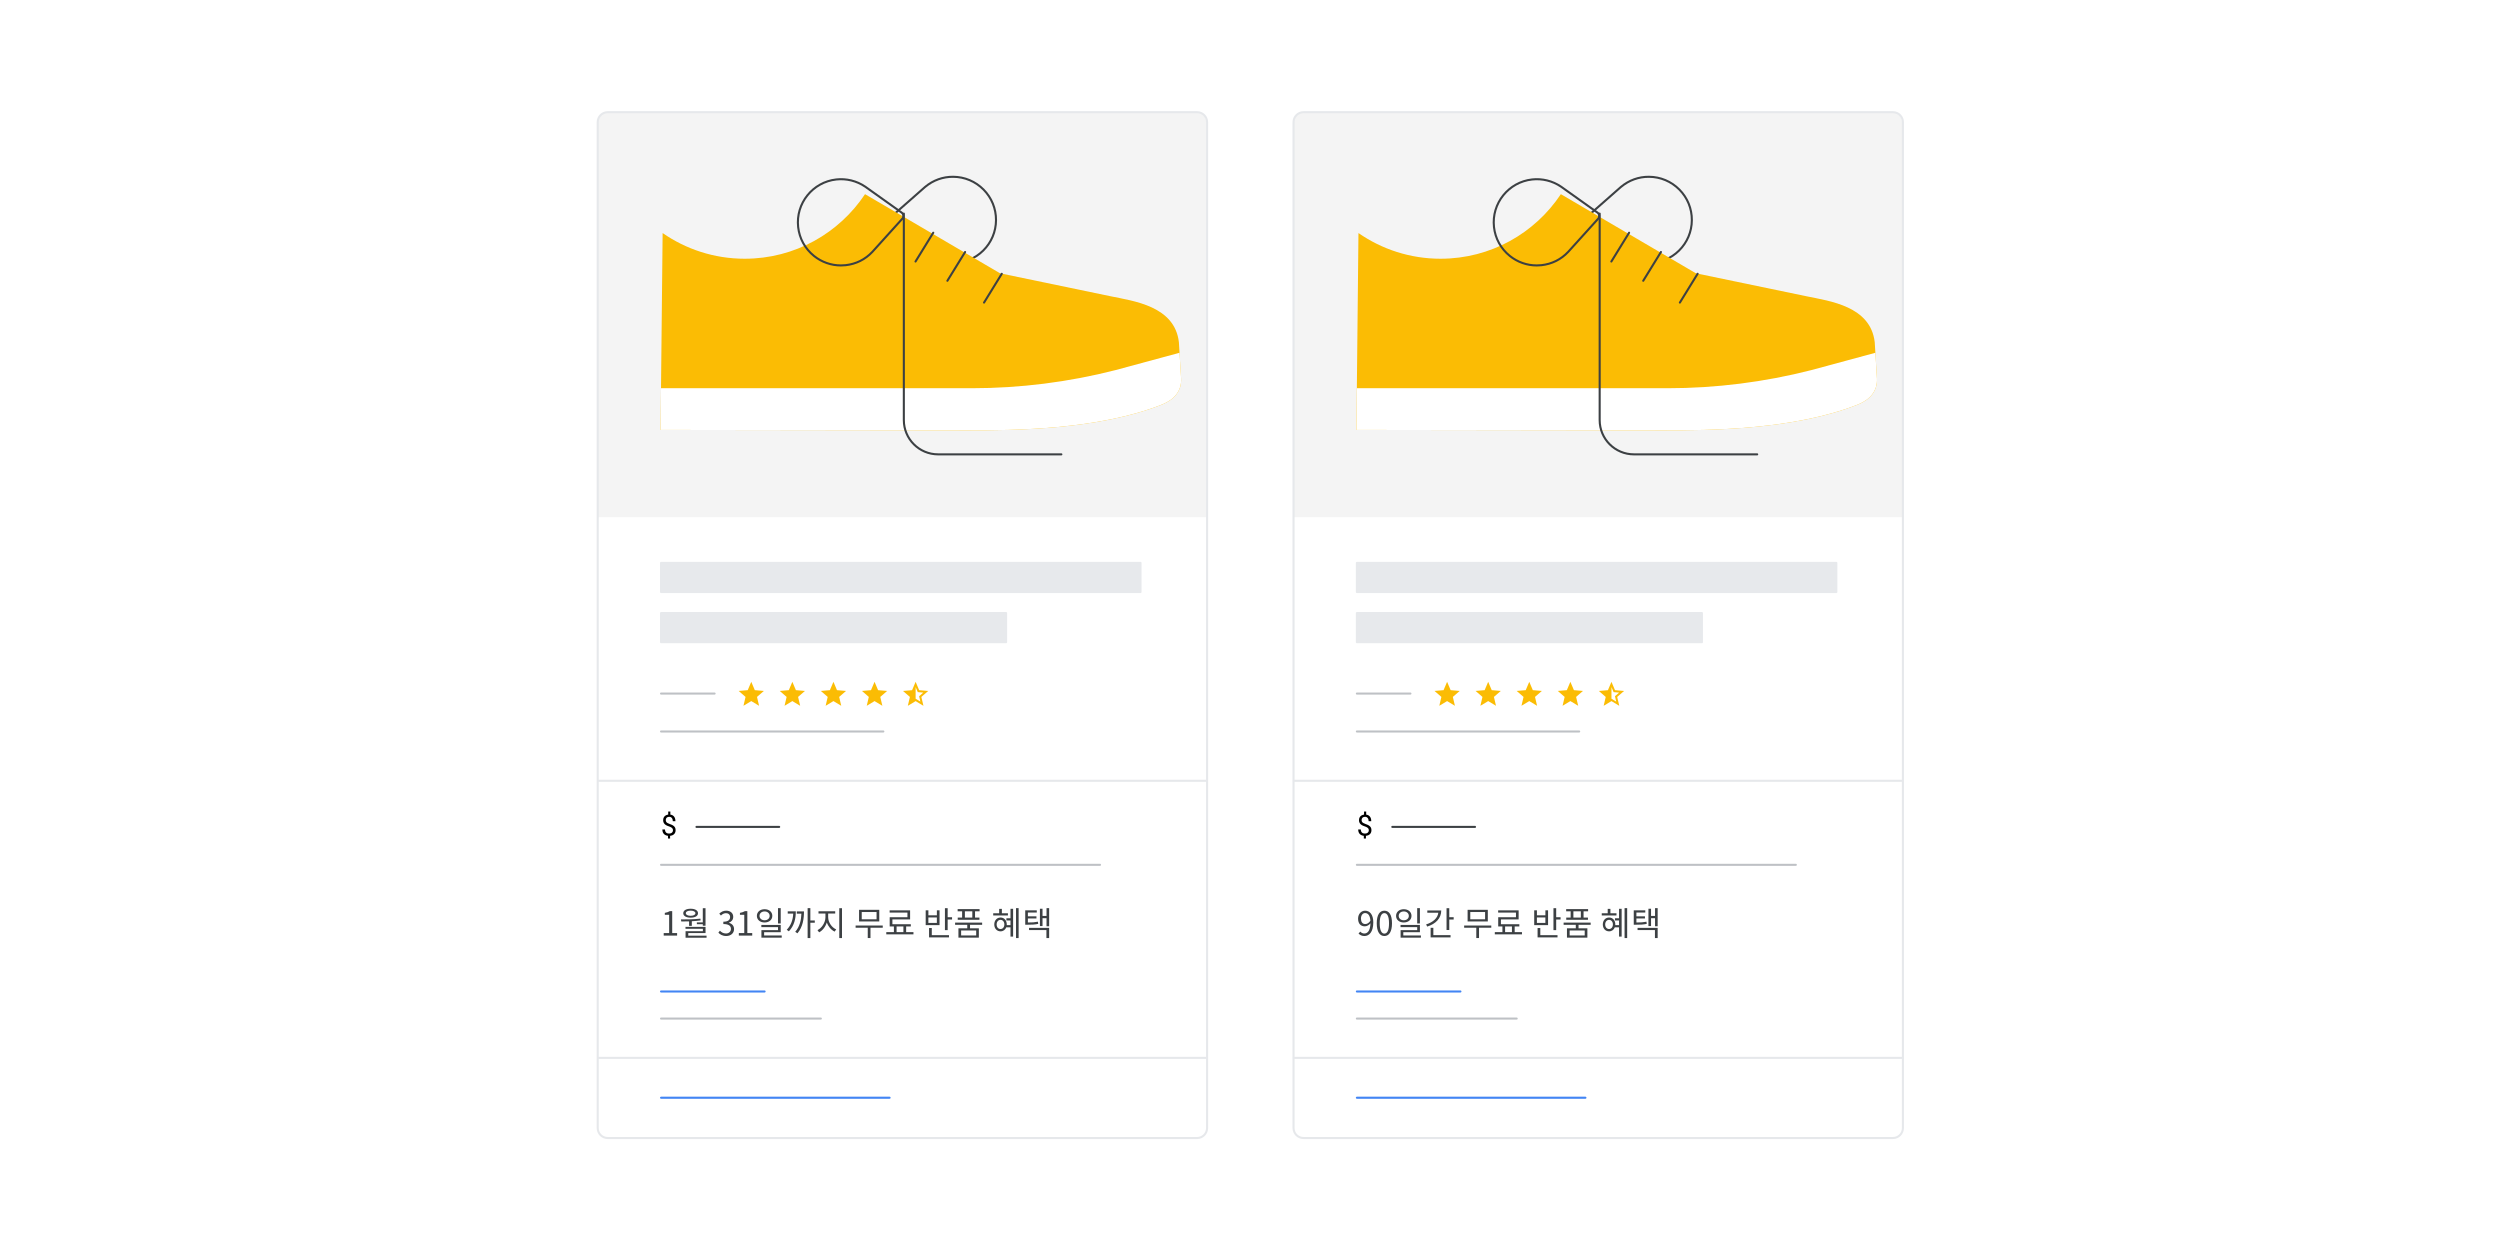 <?xml version="1.0" encoding="UTF-8"?><svg id="Layer_1" xmlns="http://www.w3.org/2000/svg" xmlns:xlink="http://www.w3.org/1999/xlink" viewBox="0 0 1200 600"><defs><style>.cls-1,.cls-2,.cls-3,.cls-4,.cls-5{fill:none;}.cls-6{fill:#e7e9ec;stroke:#e7e9ec;}.cls-6,.cls-2,.cls-3,.cls-4{stroke-linecap:round;stroke-linejoin:round;}.cls-2{stroke:#4285f4;}.cls-3{stroke:#bec1c5;}.cls-4{stroke:#3c4043;}.cls-7{fill:#f4f4f4;}.cls-8,.cls-9{fill:#fbbc04;}.cls-10{fill:#fff;}.cls-11{fill:#3c4043;}.cls-12{clip-path:url(#clippath-1);}.cls-13{clip-path:url(#clippath-3);}.cls-5{stroke:#e6e8eb;stroke-miterlimit:10;}.cls-9{fill-rule:evenodd;}</style><clipPath id="clippath-1"><path class="cls-1" d="M357.49,124.19c24.1,0,45.31-12.31,57.72-30.99l64.8,37.97s42.05,8.74,53.12,11.04c11.07,2.31,31.8,7.95,32.74,22.05l1.06,17.46c.31,5.79-3.23,10.09-9.13,12.44-30.69,12.2-71.36,12.42-93.16,12.42l-147.56-.22,.98-94.5c11.19,7.77,24.78,12.33,39.43,12.33Z"/></clipPath><clipPath id="clippath-3"><path class="cls-1" d="M691.49,124.19c24.1,0,45.31-12.31,57.72-30.99l64.8,37.97s42.05,8.74,53.12,11.04c11.07,2.31,31.8,7.95,32.74,22.05l1.06,17.46c.31,5.79-3.23,10.09-9.13,12.44-30.69,12.2-71.36,12.42-93.16,12.42l-147.56-.22,.98-94.5c11.19,7.77,24.78,12.33,39.43,12.33Z"/></clipPath></defs><rect class="cls-10" x="-8" y="-7.5" width="1216" height="615"/><path class="cls-7" d="M291.79,53.75h282.41c2.65,0,4.79,2.15,4.79,4.79V248.25H287V58.54c0-2.65,2.15-4.79,4.79-4.79Z"/><path class="cls-3" d="M317.31,351.11h106.69"/><path class="cls-3" d="M317.31,415.11h210.69"/><path class="cls-3" d="M317.31,332.91h25.69"/><path class="cls-2" d="M317.31,475.91h49.69"/><path class="cls-2" d="M317.31,526.91h109.69"/><path class="cls-3" d="M317.31,488.91h76.69"/><path class="cls-4" d="M334.31,396.91h39.69"/><path class="cls-6" d="M317.31,270.19h230.13v13.98h-230.13v-13.98Z"/><path class="cls-6" d="M317.31,294.27h165.61v13.98h-165.61v-13.98Z"/><path class="cls-5" d="M291.69,53.85h282.92c2.65,0,4.79,2.15,4.79,4.79v482.82c0,2.65-2.15,4.79-4.79,4.79H291.69c-2.65,0-4.79-2.15-4.79-4.79V58.64c0-2.65,2.15-4.79,4.79-4.79Z"/><path class="cls-5" d="M286.6,374.78h292.5"/><path class="cls-5" d="M286.6,507.78h292.5"/><g><path class="cls-8" d="M380.33,336.52l3.75,2.26-1-4.26,3.3-2.87-4.35-.37-1.7-4.01-1.7,4.01-4.35,.37,3.3,2.87-.99,4.26,3.74-2.26Z"/><path class="cls-8" d="M360.61,336.52l3.75,2.26-1-4.26,3.3-2.87-4.35-.37-1.7-4.01-1.7,4.01-4.35,.37,3.3,2.87-.99,4.26,3.74-2.26Z"/><path class="cls-8" d="M400.05,336.52l3.75,2.26-1-4.26,3.3-2.87-4.35-.37-1.7-4.01-1.7,4.01-4.35,.37,3.3,2.87-.99,4.26,3.74-2.26Z"/><path class="cls-8" d="M419.78,336.52l3.75,2.26-1-4.26,3.3-2.87-4.35-.37-1.7-4.01-1.7,4.01-4.35,.37,3.3,2.87-.99,4.26,3.74-2.26Z"/><path class="cls-9" d="M441.2,331.29l4.35,.37-3.3,2.87,1,4.26-3.75-2.26-3.74,2.26,.99-4.26-3.3-2.87,4.35-.37,1.7-4.01,1.7,4.01Zm-1.7-1.53v5.63l2.28,1.38-.6-2.58,2-1.74-2.65-.23-1.04-2.45Z"/></g><g><path class="cls-4" d="M457.26,126.25c-5-.03-9.62-1.77-13.4-5.05l-15.91-14.33c-.43-.38-.67-.93-.66-1.5,0-.57,.25-1.12,.68-1.49l16.02-14.1s.09-.08,.14-.11c3.75-3.13,8.47-4.86,13.38-4.81,5.53,.03,10.71,2.22,14.6,6.15,3.88,3.93,6.01,9.14,5.97,14.67-.03,5.53-2.22,10.71-6.15,14.6-3.9,3.85-9.06,5.97-14.54,5.97-.04,0-.09,0-.13,0Z"/><path class="cls-8" d="M357.49,124.19c24.1,0,45.31-12.31,57.72-30.99l64.8,37.97s42.05,8.74,53.12,11.04c11.07,2.31,30.73,4.68,32.74,22.05l1.06,17.46c.31,5.79-3.23,10.09-9.13,12.44-30.69,12.2-71.36,12.42-93.16,12.42l-147.56-.22,.98-94.5c11.19,7.77,24.78,12.33,39.43,12.33Z"/><line class="cls-4" x1="454.75" y1="134.77" x2="463.25" y2="120.96"/><line class="cls-4" x1="472.34" y1="145.24" x2="480.85" y2="131.42"/><line class="cls-4" x1="439.45" y1="125.53" x2="447.96" y2="111.71"/><path class="cls-4" d="M390.72,122.85c-4.31-3.46-7.01-8.39-7.61-13.89-1.24-11.34,6.98-21.58,18.32-22.82,4.86-.53,9.75,.68,13.8,3.41,.05,.03,.1,.06,.15,.1l17.39,12.38c.47,.33,.77,.85,.83,1.42s-.12,1.14-.51,1.56l-14.38,15.91c-3.4,3.62-7.82,5.82-12.79,6.37-.77,.08-1.53,.12-2.29,.12-4.69,0-9.21-1.58-12.92-4.56Z"/><g class="cls-12"><path class="cls-10" d="M571.06,195.78l-35.54,11.72c-22.61,5.79-45.86,8.72-69.2,8.72h-162.54c-7.34,0-13.29-5.95-13.29-13.29v-29.87c0,7.34,5.95,13.29,13.29,13.29h162.54c23.34,0,46.59-2.93,69.2-8.72l37.03-10.02c3.81-.98,5.35-5.28,6.98-8.63l1.3,23.49c.33,6.2-3.76,11.77-9.77,13.31Z"/></g><path class="cls-4" d="M509.45,218.09h-59.16c-9.09,0-16.45-7.37-16.45-16.45V102.53"/></g><path d="M323.02,398.52c0-.27-.06-.52-.18-.74s-.33-.42-.61-.6-.66-.35-1.13-.51c-.57-.18-1.07-.39-1.49-.65s-.74-.57-.96-.95-.34-.84-.34-1.37,.12-1.04,.36-1.45,.58-.72,1.03-.94,.96-.33,1.56-.33c.46,0,.88,.07,1.24,.21s.67,.35,.93,.62,.45,.61,.58,1,.2,.85,.2,1.37h-1.26c0-.31-.04-.59-.11-.84s-.18-.48-.33-.67-.32-.33-.53-.44-.45-.15-.72-.15c-.38,0-.7,.07-.95,.2s-.43,.32-.55,.56-.18,.52-.18,.83c0,.29,.06,.55,.18,.77s.32,.42,.6,.59,.68,.35,1.18,.52c.59,.19,1.09,.41,1.5,.66s.72,.56,.94,.93c.21,.37,.32,.82,.32,1.36,0,.59-.13,1.08-.4,1.49s-.64,.71-1.11,.92-1.04,.31-1.68,.31c-.39,0-.77-.05-1.15-.16s-.72-.28-1.03-.52-.55-.56-.73-.95-.27-.88-.27-1.45h1.27c0,.39,.06,.71,.17,.96s.26,.45,.45,.6,.39,.25,.62,.31,.45,.09,.67,.09c.41,0,.76-.06,1.04-.19s.5-.32,.65-.56,.23-.52,.23-.85Zm-1.37,2.16v1.83h-1.02v-1.83h1.02Zm.12-11.16v2.08h-1.03v-2.08h1.03Z"/><g><path class="cls-11" d="M318.58,447.87h2.61v-8.76h-2.08v-.93c1.04-.19,1.79-.46,2.43-.85h1.12v10.53h2.35v1.22h-6.43v-1.22Z"/><path class="cls-11" d="M330.76,442.26c-1.33,.03-2.59,.05-3.75,.05l-.16-.99c2.77,0,6.27-.02,9.35-.37l.08,.86c-1.39,.19-2.82,.3-4.21,.38v2.21h-1.31v-2.15Zm-2.8-3.91c0-1.34,1.41-2.16,3.54-2.16s3.54,.82,3.54,2.16-1.41,2.13-3.54,2.13-3.54-.82-3.54-2.13Zm11.19,10.77v.98h-10.08v-3.12h8.31v-1.15h-8.34v-.94h9.62v2.99h-8.29v1.25h8.79Zm-9.96-10.77c0,.74,.91,1.23,2.31,1.23s2.3-.5,2.3-1.23-.9-1.25-2.3-1.25-2.31,.48-2.31,1.25Zm8.15,4.39v-6.82h1.31v8.44h-1.31v-.75h-2.85v-.86h2.85Z"/><path class="cls-11" d="M344.82,447.69l.74-.96c.69,.72,1.58,1.34,2.91,1.34s2.38-.83,2.38-2.19-.94-2.34-3.65-2.34v-1.12c2.42,0,3.25-.98,3.25-2.24,0-1.12-.77-1.86-1.98-1.86-.94,0-1.78,.46-2.43,1.14l-.78-.93c.88-.82,1.92-1.41,3.28-1.41,1.97,0,3.41,1.09,3.41,2.95,0,1.42-.85,2.37-2.08,2.83v.06c1.38,.32,2.48,1.38,2.48,2.98,0,2.1-1.68,3.35-3.76,3.35-1.84,0-2.99-.77-3.76-1.6Z"/><path class="cls-11" d="M354.64,447.87h2.61v-8.76h-2.08v-.93c1.04-.19,1.79-.46,2.43-.85h1.12v10.53h2.35v1.22h-6.43v-1.22Z"/><path class="cls-11" d="M367,442.79c-2.14,0-3.7-1.28-3.7-3.17s1.55-3.2,3.7-3.2,3.71,1.3,3.71,3.2-1.57,3.17-3.71,3.17Zm0-1.06c1.41,0,2.43-.88,2.43-2.11s-1.02-2.13-2.43-2.13-2.43,.88-2.43,2.13,1.04,2.11,2.43,2.11Zm8.23,7.3v1.04h-9.75v-3.6h7.97v-1.46h-8v-1.04h9.3v3.47h-7.97v1.58h8.45Zm-.48-5.76h-1.31v-7.36h1.31v7.36Z"/><path class="cls-11" d="M381.99,437.46c0,3.46-.72,6.82-3.33,9.57l-1.02-.74c2.13-2.21,2.96-4.87,3.11-7.75h-2.64v-1.09h3.89Zm3.92,0c0,3.46-.5,7.41-3.14,10.53l-1.06-.72c2.21-2.55,2.85-5.68,2.96-8.72h-2.21v-1.09h3.44Zm5.19,5.46h-2.13v7.35h-1.31v-14.36h1.31v5.92h2.13v1.09Z"/><path class="cls-11" d="M397.53,440.3c0,2.43,1.73,4.91,3.84,5.81l-.74,1.06c-1.66-.77-3.07-2.42-3.76-4.39-.66,2.1-2.06,3.91-3.7,4.74l-.77-1.06c2.06-.98,3.81-3.68,3.81-6.16v-1.82h-3.33v-1.09h8.02v1.09h-3.38v1.82Zm6.63-4.37v14.34h-1.31v-14.34h1.31Z"/><path class="cls-11" d="M423.72,445.31h-5.89v4.95h-1.31v-4.95h-5.83v-1.06h13.03v1.06Zm-1.67-3.01h-9.7v-5.59h9.7v5.59Zm-1.3-4.53h-7.12v3.49h7.12v-3.49Z"/><path class="cls-11" d="M438.46,447.42v1.07h-13.04v-1.07h3.65v-2.72h-2.02v-4.43h8.52v-2.23h-8.55v-1.07h9.83v4.35h-8.5v2.31h8.84v1.07h-2.24v2.72h3.52Zm-8.1,0h3.28v-2.72h-3.28v2.72Z"/><path class="cls-11" d="M450.97,444.06h-6.64v-7.11h1.3v2.4h4.07v-2.4h1.28v7.11Zm-1.28-3.68h-4.07v2.62h4.07v-2.62Zm-2.43,8.5h8.26v1.07h-9.57v-4.5h1.31v3.43Zm9.73-8.61v1.1h-2.11v5.09h-1.31v-10.53h1.31v4.34h2.11Z"/><path class="cls-11" d="M465.61,443.91v1.68h4.24v4.48h-9.8v-4.48h4.24v-1.68h-5.84v-1.06h12.98v1.06h-5.83Zm-3.78-6.48h-2.16v-1.06h10.53v1.06h-2.18v3.01h2.11v1.06h-10.42v-1.06h2.11v-3.01Zm6.74,9.2h-7.23v2.39h7.23v-2.39Zm-1.86-9.2h-3.57v3.01h3.57v-3.01Z"/><path class="cls-11" d="M483.81,439.43h-7.07v-1.06h2.86v-2.1h1.3v2.1h2.91v1.06Zm1.23-3.2h1.25v13.33h-1.25v-4.45h-2.03c-.43,1.18-1.47,1.94-2.75,1.94-1.74,0-3.01-1.36-3.01-3.31s1.26-3.33,3.01-3.33,2.99,1.36,2.99,3.33c0,.1,0,.21-.02,.32h1.81v-2.23h-1.97v-1.06h1.97v-4.55Zm-2.95,7.51c0-1.3-.78-2.21-1.84-2.21s-1.86,.91-1.86,2.21,.77,2.19,1.86,2.19,1.84-.91,1.84-2.19Zm6.85-7.83v14.36h-1.25v-14.36h1.25Z"/><path class="cls-11" d="M498.33,443.47c-1.65,.34-3.01,.4-5.31,.4h-.91v-6.9h5.54v1.06h-4.27v1.81h4.11v1.01h-4.11v1.95c2.05,0,3.33-.08,4.83-.38l.13,1.06Zm-4.39,1.9h9.65v4.9h-1.31v-3.84h-8.34v-1.06Zm9.65-9.44v8.69h-1.26v-3.89h-1.92v3.79h-1.25v-8.34h1.25v3.47h1.92v-3.73h1.26Z"/></g><path class="cls-7" d="M625.79,53.75h282.41c2.65,0,4.79,2.15,4.79,4.79V248.25h-292V58.54c0-2.65,2.15-4.79,4.79-4.79Z"/><path class="cls-3" d="M651.31,351.11h106.69"/><path class="cls-3" d="M651.31,415.11h210.69"/><path class="cls-3" d="M651.31,332.91h25.69"/><path class="cls-2" d="M651.31,475.91h49.69"/><path class="cls-2" d="M651.31,526.91h109.69"/><path class="cls-3" d="M651.31,488.91h76.69"/><path class="cls-4" d="M668.31,396.91h39.69"/><path class="cls-6" d="M651.31,270.19h230.13v13.98h-230.13v-13.98Z"/><path class="cls-6" d="M651.31,294.27h165.61v13.98h-165.61v-13.98Z"/><path class="cls-5" d="M625.69,53.85h282.92c2.65,0,4.79,2.15,4.79,4.79v482.82c0,2.65-2.15,4.79-4.79,4.79h-282.92c-2.65,0-4.79-2.15-4.79-4.79V58.64c0-2.65,2.15-4.79,4.79-4.79Z"/><path class="cls-5" d="M620.6,374.78h292.5"/><path class="cls-5" d="M620.6,507.78h292.5"/><g><path class="cls-8" d="M714.33,336.52l3.75,2.26-1-4.26,3.3-2.87-4.35-.37-1.7-4.01-1.7,4.01-4.35,.37,3.3,2.87-.99,4.26,3.74-2.26Z"/><path class="cls-8" d="M694.61,336.52l3.75,2.26-1-4.26,3.3-2.87-4.35-.37-1.7-4.01-1.7,4.01-4.35,.37,3.3,2.87-.99,4.26,3.74-2.26Z"/><path class="cls-8" d="M734.05,336.52l3.75,2.26-1-4.26,3.3-2.87-4.35-.37-1.7-4.01-1.7,4.01-4.35,.37,3.3,2.87-.99,4.26,3.74-2.26Z"/><path class="cls-8" d="M753.78,336.52l3.75,2.26-1-4.26,3.3-2.87-4.35-.37-1.7-4.01-1.7,4.01-4.35,.37,3.3,2.87-.99,4.26,3.74-2.26Z"/><path class="cls-9" d="M775.2,331.29l4.35,.37-3.3,2.87,1,4.26-3.75-2.26-3.74,2.26,.99-4.26-3.3-2.87,4.35-.37,1.7-4.01,1.7,4.01Zm-1.7-1.53v5.63l2.28,1.38-.6-2.58,2-1.74-2.65-.23-1.04-2.45Z"/></g><g><path class="cls-4" d="M791.26,126.25c-5-.03-9.62-1.77-13.4-5.05l-15.91-14.33c-.43-.38-.67-.93-.66-1.5,0-.57,.25-1.12,.68-1.49l16.02-14.1s.09-.08,.14-.11c3.75-3.13,8.47-4.86,13.38-4.81,5.53,.03,10.71,2.22,14.6,6.15,3.88,3.93,6.01,9.14,5.97,14.67-.03,5.53-2.22,10.71-6.15,14.6-3.9,3.85-9.06,5.97-14.54,5.97-.04,0-.09,0-.13,0Z"/><path class="cls-8" d="M691.49,124.19c24.1,0,45.31-12.31,57.72-30.99l64.8,37.97s42.05,8.74,53.12,11.04c11.07,2.31,30.73,4.68,32.74,22.05l1.06,17.46c.31,5.79-3.23,10.09-9.13,12.44-30.69,12.2-71.36,12.42-93.16,12.42l-147.56-.22,.98-94.5c11.19,7.77,24.78,12.33,39.43,12.33Z"/><line class="cls-4" x1="788.75" y1="134.77" x2="797.25" y2="120.96"/><line class="cls-4" x1="806.34" y1="145.24" x2="814.85" y2="131.42"/><line class="cls-4" x1="773.45" y1="125.53" x2="781.96" y2="111.71"/><path class="cls-4" d="M724.72,122.85c-4.31-3.46-7.01-8.39-7.61-13.89-1.24-11.34,6.98-21.58,18.32-22.82,4.86-.53,9.75,.68,13.8,3.41,.05,.03,.1,.06,.15,.1l17.39,12.38c.47,.33,.77,.85,.83,1.42s-.12,1.14-.51,1.56l-14.38,15.91c-3.4,3.62-7.82,5.82-12.79,6.37-.77,.08-1.53,.12-2.29,.12-4.69,0-9.21-1.58-12.92-4.56Z"/><g class="cls-13"><path class="cls-10" d="M905.06,195.78l-35.54,11.72c-22.61,5.79-45.86,8.72-69.2,8.72h-162.54c-7.34,0-13.29-5.95-13.29-13.29v-29.87c0,7.34,5.95,13.29,13.29,13.29h162.54c23.34,0,46.59-2.93,69.2-8.72l37.03-10.02c3.81-.98,5.35-5.28,6.98-8.63l1.3,23.49c.33,6.2-3.76,11.77-9.77,13.31Z"/></g><path class="cls-4" d="M843.45,218.09h-59.16c-9.09,0-16.45-7.37-16.45-16.45V102.53"/></g><path d="M657.02,398.52c0-.27-.06-.52-.18-.74s-.33-.42-.61-.6-.66-.35-1.13-.51c-.57-.18-1.07-.39-1.49-.65s-.74-.57-.96-.95-.34-.84-.34-1.37,.12-1.04,.36-1.45,.58-.72,1.03-.94,.96-.33,1.56-.33c.46,0,.88,.07,1.24,.21s.67,.35,.93,.62,.45,.61,.58,1,.2,.85,.2,1.37h-1.26c0-.31-.04-.59-.11-.84s-.18-.48-.33-.67-.32-.33-.53-.44-.45-.15-.72-.15c-.38,0-.7,.07-.95,.2s-.43,.32-.55,.56-.18,.52-.18,.83c0,.29,.06,.55,.18,.77s.32,.42,.6,.59,.68,.35,1.18,.52c.59,.19,1.09,.41,1.5,.66s.72,.56,.94,.93c.21,.37,.32,.82,.32,1.36,0,.59-.13,1.08-.4,1.49s-.64,.71-1.11,.92-1.04,.31-1.68,.31c-.39,0-.77-.05-1.15-.16s-.72-.28-1.03-.52-.55-.56-.73-.95-.27-.88-.27-1.45h1.27c0,.39,.06,.71,.17,.96s.26,.45,.45,.6,.39,.25,.62,.31,.45,.09,.67,.09c.41,0,.76-.06,1.04-.19s.5-.32,.65-.56,.23-.52,.23-.85Zm-1.37,2.16v1.83h-1.02v-1.83h1.02Zm.12-11.16v2.08h-1.03v-2.08h1.03Z"/><g><path class="cls-11" d="M652.1,448.09l.82-.91c.48,.56,1.2,.9,1.95,.9,1.52,0,2.83-1.25,2.95-4.88-.72,.88-1.73,1.44-2.71,1.44-1.95,0-3.23-1.26-3.23-3.7,0-2.27,1.54-3.81,3.36-3.81,2.26,0,3.94,1.86,3.94,5.59,0,4.75-2.05,6.58-4.26,6.58-1.26,0-2.16-.51-2.82-1.2Zm3.25-4.55c.8,0,1.7-.46,2.45-1.57-.16-2.42-1.06-3.7-2.56-3.7-1.12,0-1.98,1.06-1.98,2.66s.7,2.61,2.1,2.61Z"/><path class="cls-11" d="M660.84,443.18c0-4.08,1.42-6.05,3.67-6.05s3.65,1.98,3.65,6.05-1.42,6.11-3.65,6.11-3.67-2.03-3.67-6.11Zm5.89,0c0-3.43-.9-4.88-2.23-4.88s-2.24,1.46-2.24,4.88,.9,4.95,2.24,4.95,2.23-1.49,2.23-4.95Z"/><path class="cls-11" d="M673.81,442.79c-2.14,0-3.7-1.28-3.7-3.17s1.55-3.2,3.7-3.2,3.71,1.3,3.71,3.2-1.57,3.17-3.71,3.17Zm0-1.06c1.41,0,2.43-.88,2.43-2.11s-1.02-2.13-2.43-2.13-2.43,.88-2.43,2.13,1.04,2.11,2.43,2.11Zm8.23,7.3v1.04h-9.75v-3.6h7.97v-1.46h-8v-1.04h9.3v3.47h-7.97v1.58h8.45Zm-.48-5.76h-1.31v-7.36h1.31v7.36Z"/><path class="cls-11" d="M691.8,437.03c0,3.71-2.61,6.43-6.74,7.73l-.53-1.04c3.38-1.06,5.59-3.09,5.86-5.62h-5.28v-1.07h6.69Zm-3.79,11.84h8.26v1.07h-9.57v-4.61h1.31v3.54Zm9.75-8.6v1.09h-2.11v5.04h-1.31v-10.48h1.31v4.35h2.11Z"/><path class="cls-11" d="M715.82,445.31h-5.89v4.95h-1.31v-4.95h-5.83v-1.06h13.03v1.06Zm-1.67-3.01h-9.7v-5.59h9.7v5.59Zm-1.3-4.53h-7.12v3.49h7.12v-3.49Z"/><path class="cls-11" d="M730.55,447.42v1.07h-13.04v-1.07h3.65v-2.72h-2.02v-4.43h8.52v-2.23h-8.55v-1.07h9.83v4.35h-8.5v2.31h8.84v1.07h-2.24v2.72h3.52Zm-8.1,0h3.28v-2.72h-3.28v2.72Z"/><path class="cls-11" d="M743.06,444.06h-6.64v-7.11h1.3v2.4h4.07v-2.4h1.28v7.11Zm-1.28-3.68h-4.07v2.62h4.07v-2.62Zm-2.43,8.5h8.26v1.07h-9.57v-4.5h1.31v3.43Zm9.73-8.61v1.1h-2.11v5.09h-1.31v-10.53h1.31v4.34h2.11Z"/><path class="cls-11" d="M757.7,443.91v1.68h4.24v4.48h-9.8v-4.48h4.24v-1.68h-5.84v-1.06h12.98v1.06h-5.83Zm-3.78-6.48h-2.16v-1.06h10.53v1.06h-2.18v3.01h2.11v1.06h-10.42v-1.06h2.11v-3.01Zm6.74,9.2h-7.23v2.39h7.23v-2.39Zm-1.86-9.2h-3.57v3.01h3.57v-3.01Z"/><path class="cls-11" d="M775.91,439.43h-7.07v-1.06h2.86v-2.1h1.3v2.1h2.91v1.06Zm1.23-3.2h1.25v13.33h-1.25v-4.45h-2.03c-.43,1.18-1.47,1.94-2.75,1.94-1.75,0-3.01-1.36-3.01-3.31s1.26-3.33,3.01-3.33,2.99,1.36,2.99,3.33c0,.1,0,.21-.02,.32h1.81v-2.23h-1.97v-1.06h1.97v-4.55Zm-2.95,7.51c0-1.3-.78-2.21-1.84-2.21s-1.86,.91-1.86,2.21,.77,2.19,1.86,2.19,1.84-.91,1.84-2.19Zm6.85-7.83v14.36h-1.25v-14.36h1.25Z"/><path class="cls-11" d="M790.42,443.47c-1.65,.34-3.01,.4-5.31,.4h-.91v-6.9h5.54v1.06h-4.27v1.81h4.11v1.01h-4.11v1.95c2.05,0,3.33-.08,4.83-.38l.13,1.06Zm-4.39,1.9h9.65v4.9h-1.31v-3.84h-8.34v-1.06Zm9.65-9.44v8.69h-1.26v-3.89h-1.92v3.79h-1.25v-8.34h1.25v3.47h1.92v-3.73h1.26Z"/></g></svg>